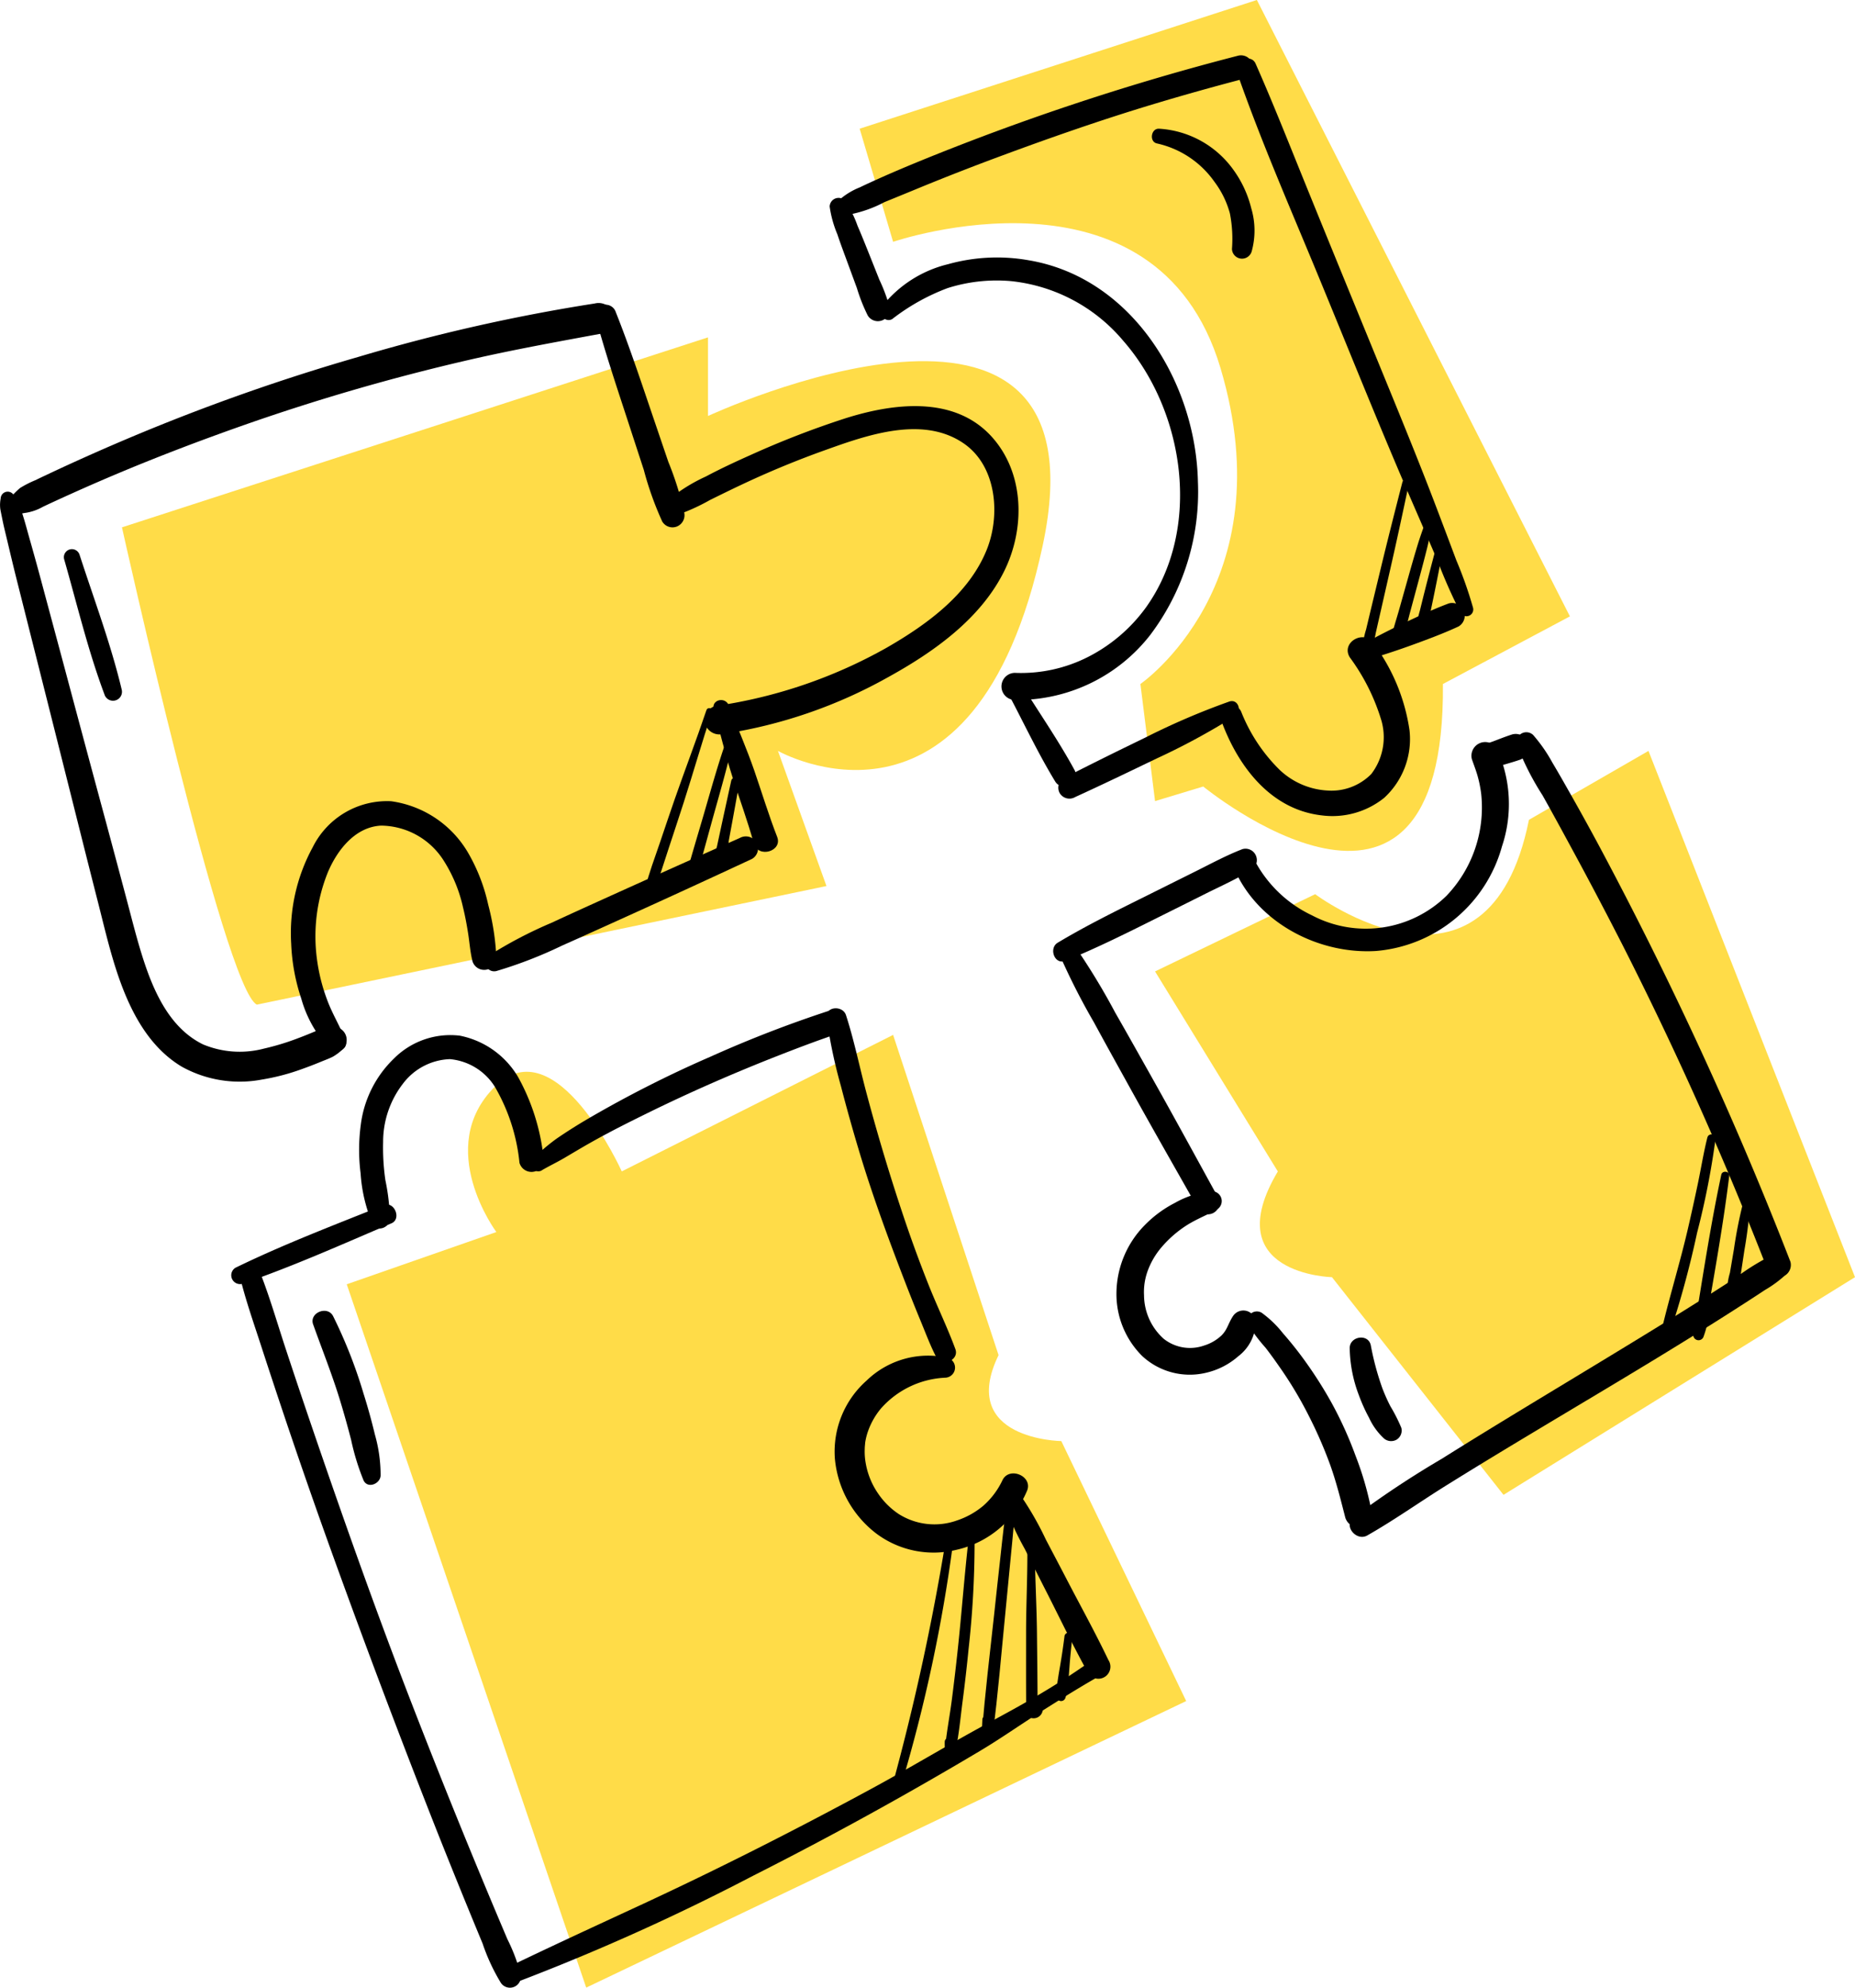 <svg xmlns="http://www.w3.org/2000/svg" width="143.017" height="153.175" viewBox="0 0 143.017 153.175">
  <g id="Group_879" data-name="Group 879" transform="translate(-764 -2874)">
    <g id="Group_878" data-name="Group 878" transform="translate(764 2874)">
      <path id="Path_3870" data-name="Path 3870" d="M1295.238,818.247l12.345-5.951s13.324,9.95,16.482-5.732l9.215-5.31,15.923,40.555-27.1,16.775-13.227-16.775s-8.9-.2-4.172-8.148Z" transform="translate(-1206.186 -743.387)" fill="#ffdc48"/>
      <path id="Path_3871" data-name="Path 3871" d="M1123.618,880.748l18.463,54.2,46.257-22.083-9.628-20.034s-8.009-.1-4.838-6.625l-8.13-24.676-20.92,10.518s-5.064-11.227-9.785-6.527.116,11.2.116,11.2Z" transform="translate(-1096.885 -781.778)" fill="#ffdc48"/>
      <path id="Path_3872" data-name="Path 3872" d="M1232.524,651.812l2.578,8.718s20.272-6.953,25.243,9.735-6.177,24.339-6.177,24.339l1.129,9.025,3.715-1.124s18.693,15.326,18.479-7.9l9.791-5.213-24.135-47.5Z" transform="translate(-1166.245 -641.894)" fill="#ffdc48"/>
      <path id="Path_3873" data-name="Path 3873" d="M1086.3,764.911c-2.5-1.211-10.4-36.782-10.4-36.782l45.183-14.64v6.059s31.038-14.415,25.8,10-20.407,15.809-20.407,15.809l3.74,10.414Z" transform="translate(-1066.497 -687.491)" fill="#ffdc48"/>
      <g id="Group_877" data-name="Group 877" transform="translate(0 4.256)">
        <g id="Group_833" data-name="Group 833" transform="translate(0 19.11)">
          <g id="Group_826" data-name="Group 826" transform="translate(0 14.519)">
            <path id="Path_3874" data-name="Path 3874" d="M1050.053,746.749a2.549,2.549,0,0,0-.03.815c.048.268.107.536.159.8.106.534.241,1.063.367,1.592.244,1.031.488,2.06.747,3.087l1.575,6.246q1.553,6.157,3.1,12.316.782,3.124,1.579,6.245c.439,1.72.841,3.456,1.385,5.147.936,2.907,2.364,5.927,5.089,7.548a9.2,9.2,0,0,0,6.17.987,16.966,16.966,0,0,0,3.134-.826c.49-.174.975-.364,1.456-.562.293-.12.6-.232.881-.374a4.006,4.006,0,0,0,.782-.594,1.011,1.011,0,0,0-.708-1.71,4.971,4.971,0,0,0-1.428.348c-.43.179-.86.356-1.3.52a19.281,19.281,0,0,1-2.653.81,7.341,7.341,0,0,1-4.693-.316c-2.427-1.177-3.684-3.762-4.531-6.3-.527-1.583-.927-3.208-1.355-4.82q-.792-2.98-1.593-5.958-1.61-5.953-3.2-11.912l-1.811-6.745q-.447-1.665-.919-3.321c-.157-.552-.3-1.109-.474-1.657-.09-.289-.186-.576-.28-.864a2.613,2.613,0,0,0-.451-.772.543.543,0,0,0-1,.271Z" transform="translate(-1050 -746.224)"/>
          </g>
          <g id="Group_827" data-name="Group 827" transform="translate(0.164)">
            <path id="Path_3875" data-name="Path 3875" d="M1051.3,722.634a5.3,5.3,0,0,1,1.021-.247,3.9,3.9,0,0,0,1.288-.464q1.064-.5,2.135-.981,2.05-.924,4.127-1.789c2.863-1.19,5.762-2.293,8.684-3.329a162.842,162.842,0,0,1,17.942-5.226c3.408-.783,6.842-1.4,10.28-2.036a1.2,1.2,0,0,0,.833-1.467,1.223,1.223,0,0,0-1.467-.833,139.411,139.411,0,0,0-18.227,4.117,158.475,158.475,0,0,0-17.735,6.274q-2.431,1.027-4.83,2.129-1.18.543-2.351,1.105a7.931,7.931,0,0,0-1.162.593,5.966,5.966,0,0,0-.483.457c-.18.158-.4.287-.59.427-.6.435-.272,1.509.536,1.27Z" transform="translate(-1050.453 -706.241)"/>
          </g>
          <g id="Group_828" data-name="Group 828" transform="translate(45.907 0.11)">
            <path id="Path_3876" data-name="Path 3876" d="M1176.448,707.558c.715,2.646,1.588,5.247,2.439,7.852l1.263,3.867a24.9,24.9,0,0,0,1.42,3.977.921.921,0,0,0,1.155.378.944.944,0,0,0,.536-1.091,24.264,24.264,0,0,0-1.219-3.879l-1.311-3.854c-.874-2.571-1.731-5.152-2.737-7.676a.827.827,0,0,0-.986-.56.813.813,0,0,0-.56.986Z" transform="translate(-1176.421 -706.543)"/>
          </g>
          <g id="Group_829" data-name="Group 829" transform="translate(22.432 38.352)">
            <path id="Path_3877" data-name="Path 3877" d="M1115.977,830.276c-.429-1.064-1.034-2.043-1.427-3.123a14.114,14.114,0,0,1-.785-3.2,13.205,13.205,0,0,1,.86-6.608c.723-1.7,2.1-3.482,4.1-3.581a5.779,5.779,0,0,1,4.835,2.712,11.216,11.216,0,0,1,1.48,3.587c.161.658.286,1.325.391,1.994.114.717.162,1.455.339,2.159a.942.942,0,0,0,1.842-.249,19.442,19.442,0,0,0-.632-4.116,13.88,13.88,0,0,0-1.495-3.9,8.158,8.158,0,0,0-5.988-4.066,6.4,6.4,0,0,0-6.046,3.547,13.819,13.819,0,0,0-1.659,7.433,15.174,15.174,0,0,0,.778,4.231,9.244,9.244,0,0,0,2.2,3.882c.484.441,1.5.017,1.211-.705Z" transform="translate(-1111.774 -811.858)"/>
          </g>
          <g id="Group_830" data-name="Group 830" transform="translate(37.433 41.097)">
            <path id="Path_3878" data-name="Path 3878" d="M1153.909,829.789a33.678,33.678,0,0,0,5.089-1.971c1.626-.72,3.245-1.457,4.866-2.19q4.9-2.217,9.773-4.488a.941.941,0,0,0,.335-1.277.957.957,0,0,0-1.277-.335q-4.88,2.164-9.744,4.359c-1.591.722-3.185,1.44-4.77,2.176a33.4,33.4,0,0,0-4.787,2.5.673.673,0,0,0,.516,1.224Z" transform="translate(-1153.085 -819.417)"/>
          </g>
          <g id="Group_831" data-name="Group 831" transform="translate(55.002 30.584)">
            <path id="Path_3879" data-name="Path 3879" d="M1201.495,791.2c.481,1.73.892,3.472,1.441,5.184s1.169,3.4,1.649,5.126c.327,1.175,2.231.608,1.8-.5-.651-1.67-1.174-3.4-1.761-5.1s-1.312-3.357-1.969-5.038c-.275-.7-1.372-.444-1.16.32Z" transform="translate(-1201.468 -790.465)"/>
          </g>
          <g id="Group_832" data-name="Group 832" transform="translate(50.923 7.932)">
            <path id="Path_3880" data-name="Path 3880" d="M1190.955,736.656a15.529,15.529,0,0,0,3.082-1.328c.952-.472,1.907-.939,2.87-1.386q2.937-1.363,5.988-2.454c3.254-1.166,7.563-2.712,10.732-.52,2.547,1.762,2.829,5.554,1.755,8.2-1.384,3.416-4.611,5.751-7.7,7.529a37.885,37.885,0,0,1-13.222,4.5,1.124,1.124,0,0,0-.78,1.373,1.146,1.146,0,0,0,1.373.78,37.5,37.5,0,0,0,12.673-4.344c3.525-1.938,7.163-4.492,9-8.188,1.629-3.271,1.595-7.55-.948-10.368-2.9-3.212-7.629-2.588-11.326-1.413a69.68,69.68,0,0,0-7.236,2.8c-1.173.523-2.341,1.065-3.475,1.668a13.051,13.051,0,0,0-3.35,2.193.576.576,0,0,0,.556.955Z" transform="translate(-1190.236 -728.086)"/>
          </g>
        </g>
        <g id="Group_842" data-name="Group 842" transform="translate(17.818 73.447)">
          <g id="Group_834" data-name="Group 834" transform="translate(0 15.116)">
            <path id="Path_3881" data-name="Path 3881" d="M1099.923,903.622c3.91-1.34,7.711-3.047,11.512-4.665.791-.337.217-1.727-.591-1.4-3.833,1.538-7.729,3.017-11.443,4.828a.681.681,0,0,0,.523,1.239Z" transform="translate(-1099.069 -897.506)"/>
          </g>
          <g id="Group_835" data-name="Group 835" transform="translate(9.869 2.053)">
            <path id="Path_3882" data-name="Path 3882" d="M1128.623,875.727a16.645,16.645,0,0,0-.352-3.01,17.518,17.518,0,0,1-.173-2.942,7.318,7.318,0,0,1,1.539-4.5,4.741,4.741,0,0,1,3.605-1.878,4.57,4.57,0,0,1,3.469,2.127,14.492,14.492,0,0,1,1.9,5.864.963.963,0,0,0,1.174.667.976.976,0,0,0,.667-1.174,16.387,16.387,0,0,0-1.942-6.094,6.723,6.723,0,0,0-4.507-3.2,6.143,6.143,0,0,0-5.074,1.767,8.563,8.563,0,0,0-2.552,5.094,14.444,14.444,0,0,0-.014,3.761,11.933,11.933,0,0,0,.917,3.879c.34.679,1.307.3,1.343-.364Z" transform="translate(-1126.247 -861.533)"/>
          </g>
          <g id="Group_836" data-name="Group 836" transform="translate(23.087 0.118)">
            <path id="Path_3883" data-name="Path 3883" d="M1163.5,868.578c.577-.34,1.19-.628,1.77-.97.658-.387,1.311-.78,1.976-1.155,1.511-.853,3.061-1.629,4.619-2.391,3.178-1.556,6.431-2.975,9.723-4.27,1.534-.6,3.076-1.19,4.638-1.714,1.146-.385.665-2.2-.5-1.825a92.282,92.282,0,0,0-9.2,3.557,89.636,89.636,0,0,0-9.6,4.874c-.768.456-1.524.932-2.26,1.438a14.278,14.278,0,0,0-1.836,1.572.566.566,0,0,0,.683.885Z" transform="translate(-1162.649 -856.203)"/>
          </g>
          <g id="Group_837" data-name="Group 837" transform="translate(45.904)">
            <path id="Path_3884" data-name="Path 3884" d="M1225.488,856.606a39.038,39.038,0,0,0,1.1,5.246q.678,2.618,1.461,5.207c1.028,3.4,2.26,6.731,3.54,10.04q.542,1.4,1.115,2.789c.4.959.763,1.951,1.241,2.872.413.8,1.791.245,1.472-.621-.611-1.66-1.395-3.266-2.05-4.911q-.969-2.434-1.811-4.911-1.692-5-3.045-10.105c-.509-1.931-.911-3.909-1.528-5.808-.249-.766-1.594-.691-1.491.2Z" transform="translate(-1225.482 -855.879)"/>
          </g>
          <g id="Group_838" data-name="Group 838" transform="translate(46.522 26.73)">
            <path id="Path_3885" data-name="Path 3885" d="M1235.929,929.7a6.818,6.818,0,0,0-6.277,1.753,7.309,7.309,0,0,0-2.438,6.029,8.193,8.193,0,0,0,3.206,5.764,7.373,7.373,0,0,0,6.207,1.233,7.73,7.73,0,0,0,5.416-4.576c.41-1.1-1.366-1.845-1.9-.8a6.075,6.075,0,0,1-1.474,1.979,6.166,6.166,0,0,1-2.027,1.139,5.156,5.156,0,0,1-4.485-.476,5.794,5.794,0,0,1-1.612-1.594,5.878,5.878,0,0,1-.959-2.362,4.918,4.918,0,0,1-.072-1.048q0-.124.011-.248c0,.005.04-.4.011-.185a5.138,5.138,0,0,1,.159-.736,5.652,5.652,0,0,1,1.093-2,7.035,7.035,0,0,1,4.935-2.346.78.78,0,0,0,.206-1.524Z" transform="translate(-1227.185 -929.49)"/>
          </g>
          <g id="Group_839" data-name="Group 839" transform="translate(59.644 37.44)">
            <path id="Path_3886" data-name="Path 3886" d="M1263.352,959.938a23.873,23.873,0,0,0,1.527,3.292c.528,1.046,1.052,2.094,1.585,3.138,1.077,2.11,2.1,4.262,3.248,6.334a.929.929,0,1,0,1.6-.938c-1.007-2.111-2.15-4.167-3.227-6.242-.526-1.012-1.06-2.021-1.59-3.031a23.875,23.875,0,0,0-1.767-3.135.765.765,0,0,0-.942-.309.751.751,0,0,0-.437.89Z" transform="translate(-1263.321 -958.985)"/>
          </g>
          <g id="Group_840" data-name="Group 840" transform="translate(21.085 49.946)">
            <path id="Path_3887" data-name="Path 3887" d="M1157.972,1018.56a170.281,170.281,0,0,0,18.308-8.227q8.91-4.505,17.492-9.617c1.609-.957,3.138-2.038,4.719-3.039,1.608-1.018,3.206-2.02,4.869-2.946.784-.437.013-1.7-.693-1.186-1.36.988-2.753,1.886-4.2,2.747s-2.908,1.645-4.377,2.445c-2.909,1.585-5.747,3.3-8.662,4.879-5.855,3.17-11.794,6.181-17.835,8.98-3.386,1.569-6.776,3.125-10.136,4.746-.672.324-.2,1.475.512,1.216Z" transform="translate(-1157.135 -993.425)"/>
          </g>
          <g id="Group_841" data-name="Group 841" transform="translate(0.629 19.628)">
            <path id="Path_3888" data-name="Path 3888" d="M1100.828,910.883c.431,1.817,1.065,3.609,1.642,5.385q.885,2.72,1.795,5.431,1.807,5.382,3.735,10.721,3.839,10.633,7.988,21.154,1.168,2.943,2.367,5.874.6,1.465,1.207,2.928a15.148,15.148,0,0,0,1.394,3.007.844.844,0,0,0,1.535-.647,13.545,13.545,0,0,0-1.015-2.69q-.537-1.264-1.069-2.529-1.091-2.6-2.157-5.206-2.149-5.257-4.2-10.553c-2.711-7-5.219-14.084-7.647-21.19q-1.024-3-2.017-6.008c-.669-2.027-1.264-4.109-2.055-6.091a.781.781,0,0,0-1.5.415Z" transform="translate(-1100.801 -909.932)"/>
          </g>
        </g>
        <g id="Group_843" data-name="Group 843" transform="translate(63.964 10.972)">
          <path id="Path_3889" data-name="Path 3889" d="M1226.149,684.517a8.633,8.633,0,0,0,.594,2.139c.233.7.49,1.383.744,2.072l.761,2.068a13.422,13.422,0,0,0,.842,2.126.916.916,0,0,0,1.667-.7,12.986,12.986,0,0,0-.775-2.064l-.818-2.052c-.281-.7-.561-1.408-.863-2.1a8.525,8.525,0,0,0-.987-1.964.688.688,0,0,0-1.165.482Z" transform="translate(-1226.148 -683.828)"/>
        </g>
        <g id="Group_844" data-name="Group 844" transform="translate(67.852 15.584)">
          <path id="Path_3890" data-name="Path 3890" d="M1237.828,701.25a16.237,16.237,0,0,1,4.238-2.36,12.511,12.511,0,0,1,4.877-.538,13.058,13.058,0,0,1,8.663,4.6c4.764,5.448,6.08,14.495,1.749,20.549a12.514,12.514,0,0,1-4.461,3.812,11.414,11.414,0,0,1-5.634,1.229,1.044,1.044,0,1,0,0,2.088,12.992,12.992,0,0,0,10.431-5.017,18.313,18.313,0,0,0,3.671-11.806c-.165-7.626-5.052-15.7-13.018-17.056a14.012,14.012,0,0,0-6.254.3,9.247,9.247,0,0,0-5.138,3.328c-.356.519.355,1.238.875.875Z" transform="translate(-1236.857 -696.529)"/>
        </g>
        <g id="Group_845" data-name="Group 845" transform="translate(77.757 48.453)">
          <path id="Path_3891" data-name="Path 3891" d="M1264.214,787.988c1.16,2.2,2.228,4.465,3.524,6.589a.866.866,0,0,0,1.494-.873c-1.186-2.186-2.609-4.247-3.928-6.353a.632.632,0,0,0-1.09.637Z" transform="translate(-1264.132 -787.048)"/>
        </g>
        <g id="Group_846" data-name="Group 846" transform="translate(64.506)">
          <path id="Path_3892" data-name="Path 3892" d="M1228.314,665.944a9.644,9.644,0,0,0,3.007-1.008q1.473-.6,2.947-1.208,2.951-1.205,5.94-2.313c3.933-1.458,7.894-2.84,11.912-4.048q3.466-1.041,6.969-1.953a.917.917,0,0,0-.487-1.767,190.7,190.7,0,0,0-24.2,7.981c-1.139.465-2.275.939-3.4,1.442-.523.234-1.045.469-1.561.72a5.45,5.45,0,0,0-1.611.982.694.694,0,0,0,.485,1.172Z" transform="translate(-1227.641 -653.614)"/>
        </g>
        <g id="Group_847" data-name="Group 847" transform="translate(95.305 0.244)">
          <path id="Path_3893" data-name="Path 3893" d="M1312.5,655.3c1.881,5.407,4.2,10.676,6.38,15.965,2.387,5.784,4.712,11.6,7.205,17.338q.96,2.209,1.911,4.422a39.342,39.342,0,0,0,1.778,4.007.523.523,0,0,0,.951-.4,31.386,31.386,0,0,0-1.291-3.665q-.732-1.953-1.472-3.9c-1.077-2.839-2.216-5.656-3.365-8.467-2.359-5.766-4.731-11.527-7.071-17.3-1.166-2.878-2.313-5.769-3.569-8.609-.363-.821-1.753-.236-1.457.614Z" transform="translate(-1312.458 -654.287)"/>
        </g>
        <g id="Group_848" data-name="Group 848" transform="translate(81.596 49.768)">
          <path id="Path_3894" data-name="Path 3894" d="M1275.982,798.077c2.108-.962,4.194-1.966,6.281-2.971a53.174,53.174,0,0,0,6.087-3.3c.544-.356.214-1.326-.463-1.1a55.335,55.335,0,0,0-6.471,2.775c-2.109,1.022-4.21,2.055-6.294,3.126a.862.862,0,0,0-.306,1.166.873.873,0,0,0,1.167.306Z" transform="translate(-1274.705 -790.668)"/>
        </g>
        <g id="Group_849" data-name="Group 849" transform="translate(94.1 44.851)">
          <path id="Path_3895" data-name="Path 3895" d="M1309.186,783.521c1.274,3.512,3.784,6.879,7.746,7.335a6.373,6.373,0,0,0,4.819-1.344,6.147,6.147,0,0,0,1.959-5.22,14.75,14.75,0,0,0-2.762-6.671c-.736-1.144-2.569-.086-1.832,1.071a15.886,15.886,0,0,1,2.435,4.88,4.668,4.668,0,0,1-.79,4.1,4.311,4.311,0,0,1-3.4,1.269,5.83,5.83,0,0,1-3.687-1.615,12.964,12.964,0,0,1-2.942-4.462c-.379-.874-1.878-.249-1.55.654Z" transform="translate(-1309.14 -777.129)"/>
        </g>
        <g id="Group_850" data-name="Group 850" transform="translate(104.9 42.195)">
          <path id="Path_3896" data-name="Path 3896" d="M1339.7,774.114c1.122-.34,2.238-.71,3.339-1.114,1.14-.418,2.3-.85,3.4-1.364a.973.973,0,0,0-.748-1.776c-1.138.423-2.259.947-3.356,1.465-1.06.5-2.106,1.036-3.136,1.6a.655.655,0,0,0,.5,1.193Z" transform="translate(-1338.883 -769.813)"/>
        </g>
        <g id="Group_851" data-name="Group 851" transform="translate(81.202 61.137)">
          <path id="Path_3897" data-name="Path 3897" d="M1274.555,830.628c2.468-1,4.856-2.2,7.24-3.39q1.783-.887,3.563-1.779c1.175-.587,2.417-1.136,3.531-1.832a.881.881,0,0,0,.359-1.1.87.87,0,0,0-1.036-.508c-1.245.479-2.45,1.134-3.645,1.728L1281,825.523c-2.37,1.179-4.765,2.348-7.036,3.71-.711.426-.24,1.73.588,1.395Z" transform="translate(-1273.619 -821.978)"/>
        </g>
        <g id="Group_852" data-name="Group 852" transform="translate(95.075 52.923)">
          <path id="Path_3898" data-name="Path 3898" d="M1311.925,809.157c1.794,4.138,6.485,6.57,10.9,6.306a11.028,11.028,0,0,0,9.726-8.063,10.263,10.263,0,0,0-.4-7.539,1.057,1.057,0,0,0-1.924.811c.154.451.332.893.457,1.353a9.273,9.273,0,0,1,.266,1.349,9.847,9.847,0,0,1-2.677,7.835,8.9,8.9,0,0,1-10.363,1.511,9.674,9.674,0,0,1-4.52-4.414.852.852,0,0,0-1.155-.3.866.866,0,0,0-.3,1.155Z" transform="translate(-1311.826 -799.356)"/>
        </g>
        <g id="Group_853" data-name="Group 853" transform="translate(113.95 52.299)">
          <path id="Path_3899" data-name="Path 3899" d="M1364.989,800.231a3.866,3.866,0,0,0,.5-.131l.5-.142c.334-.1.663-.194.992-.307a1.087,1.087,0,0,0,.611-.47,1.023,1.023,0,0,0-.367-1.4,1.032,1.032,0,0,0-.788-.1c-.339.109-.669.231-1,.358l-.487.186a5.556,5.556,0,0,0-.688.285.942.942,0,0,0-.386,1.177.9.9,0,0,0,.386.451l.225.095a.947.947,0,0,0,.5,0Z" transform="translate(-1363.803 -797.639)"/>
        </g>
        <g id="Group_854" data-name="Group 854" transform="translate(81.825 68.786)">
          <path id="Path_3900" data-name="Path 3900" d="M1275.374,843.963a52.479,52.479,0,0,0,2.485,4.837c.876,1.616,1.77,3.223,2.66,4.832,1.764,3.191,3.575,6.356,5.373,9.528a.883.883,0,0,0,1.524-.891c-1.742-3.169-3.472-6.346-5.247-9.5-.888-1.575-1.77-3.153-2.671-4.721a52.266,52.266,0,0,0-2.79-4.651.738.738,0,0,0-.91-.3.72.72,0,0,0-.422.86Z" transform="translate(-1275.335 -843.042)"/>
        </g>
        <g id="Group_855" data-name="Group 855" transform="translate(86.076 87.545)">
          <path id="Path_3901" data-name="Path 3901" d="M1294.417,894.7a6.988,6.988,0,0,0-2.848.889,8.959,8.959,0,0,0-2.353,1.734,7.546,7.546,0,0,0-2.172,5.218,6.729,6.729,0,0,0,1.991,4.864,5.394,5.394,0,0,0,4.943,1.279,5.7,5.7,0,0,0,2.461-1.268,3.4,3.4,0,0,0,1.344-2.6.955.955,0,0,0-1.763-.478c-.375.579-.415,1.017-.88,1.479a3.415,3.415,0,0,1-1.341.775,3.263,3.263,0,0,1-3.1-.511,4.532,4.532,0,0,1-1.528-3.357,4.76,4.76,0,0,1,.3-1.936,5.954,5.954,0,0,1,1.057-1.781,8.758,8.758,0,0,1,1.911-1.669c.755-.483,1.586-.8,2.362-1.233a.76.76,0,0,0-.381-1.406Z" transform="translate(-1287.044 -894.702)"/>
        </g>
        <g id="Group_856" data-name="Group 856" transform="translate(96.177 96.791)">
          <path id="Path_3902" data-name="Path 3902" d="M1314.948,921.266a14.111,14.111,0,0,0,1.308,1.714c.414.534.806,1.086,1.19,1.641a30.159,30.159,0,0,1,2.151,3.62,33.621,33.621,0,0,1,1.637,3.755c.476,1.329.812,2.683,1.162,4.048a1.044,1.044,0,1,0,2.013-.555,24.4,24.4,0,0,0-1.216-4.189,29.434,29.434,0,0,0-1.85-4.08,32.594,32.594,0,0,0-2.373-3.665q-.656-.876-1.381-1.7a8.169,8.169,0,0,0-1.65-1.584.73.73,0,0,0-.992.992Z" transform="translate(-1314.86 -920.165)"/>
        </g>
        <g id="Group_857" data-name="Group 857" transform="translate(104.057 92.284)">
          <path id="Path_3903" data-name="Path 3903" d="M1337.92,929.539c2.07-1.175,4.031-2.571,6.052-3.831,2.149-1.339,4.315-2.652,6.486-3.956,4.347-2.613,8.718-5.188,13.023-7.87q1.753-1.092,3.49-2.21.81-.522,1.615-1.053a8.958,8.958,0,0,0,1.7-1.273c.573-.615.016-1.883-.891-1.531a17.714,17.714,0,0,0-3.071,1.865q-1.53.993-3.076,1.962c-2.143,1.346-4.3,2.664-6.465,3.979-4.379,2.664-8.783,5.29-13.125,8.013a72.9,72.9,0,0,0-6.807,4.519c-.8.638.223,1.866,1.069,1.386Z" transform="translate(-1336.561 -907.754)"/>
        </g>
        <g id="Group_858" data-name="Group 858" transform="translate(116.909 52.162)">
          <path id="Path_3904" data-name="Path 3904" d="M1371.984,798.214a21.059,21.059,0,0,0,1.985,3.919c.711,1.268,1.409,2.544,2.1,3.821q2.086,3.831,4.069,7.716,3.969,7.816,7.436,15.873,1.929,4.484,3.7,9.036a.966.966,0,0,0,1.153.655.945.945,0,0,0,.655-1.154q-3.2-8.244-6.909-16.283-3.69-8-7.847-15.773-1.153-2.148-2.359-4.266c-.407-.72-.816-1.438-1.241-2.147a11.831,11.831,0,0,0-1.482-2.129.76.76,0,0,0-1.261.734Z" transform="translate(-1371.952 -797.263)"/>
        </g>
        <g id="Group_859" data-name="Group 859" transform="translate(128.203 83.164)">
          <path id="Path_3905" data-name="Path 3905" d="M1406.491,882.862c-.3,1.194-.493,2.416-.747,3.62s-.52,2.412-.8,3.612c-.566,2.4-1.285,4.764-1.872,7.16a.357.357,0,0,0,.687.189,73.51,73.51,0,0,0,1.938-7.233,60.71,60.71,0,0,0,1.424-7.264c.039-.361-.541-.428-.626-.085Z" transform="translate(-1403.056 -882.637)"/>
        </g>
        <g id="Group_860" data-name="Group 860" transform="translate(130.551 86.043)">
          <path id="Path_3906" data-name="Path 3906" d="M1411.68,890.785c-.863,4.046-1.469,8.161-2.15,12.242a.41.41,0,0,0,.791.218,6.992,6.992,0,0,0,.283-1c.063-.363-.431-.634-.633-.267a7.624,7.624,0,0,0-.441,1.049l.791.218c.693-4.113,1.464-8.236,1.973-12.376.043-.349-.54-.424-.613-.083Z" transform="translate(-1409.522 -890.565)"/>
        </g>
        <g id="Group_861" data-name="Group 861" transform="translate(133.139 88.104)">
          <path id="Path_3907" data-name="Path 3907" d="M1417.937,896.427a34.77,34.77,0,0,0-.742,3.714l-.312,1.836a4.923,4.923,0,0,0-.191,1.836.357.357,0,0,0,.645.084,4.838,4.838,0,0,0,.377-1.765l.289-1.917a34.243,34.243,0,0,0,.447-3.719.262.262,0,0,0-.513-.069Z" transform="translate(-1416.65 -896.242)"/>
        </g>
        <g id="Group_862" data-name="Group 862" transform="translate(105.015 32.695)">
          <path id="Path_3908" data-name="Path 3908" d="M1342.312,743.834c-.557,2.167-1.109,4.336-1.635,6.512l-.767,3.176q-.2.838-.4,1.676a7.415,7.415,0,0,0-.305,1.607c-.005.315.475.473.619.168a6.925,6.925,0,0,0,.425-1.477q.191-.841.383-1.682l.745-3.276c.5-2.185.968-4.376,1.433-6.567.068-.32-.411-.457-.493-.136Z" transform="translate(-1339.2 -743.651)"/>
        </g>
        <g id="Group_863" data-name="Group 863" transform="translate(107.168 35.022)">
          <path id="Path_3909" data-name="Path 3909" d="M1348.1,750.234c-.253.864-.592,1.713-.854,2.578-.245.807-.477,1.619-.705,2.431s-.457,1.624-.686,2.436c-.243.865-.539,1.735-.715,2.616-.09.453.542.783.783.33a4.31,4.31,0,0,0,.211-.475c.136-.351-.352-.561-.59-.344a3.355,3.355,0,0,0-.294.3l.716.417c.3-.846.491-1.746.725-2.613l.658-2.444c.219-.815.436-1.63.639-2.449.218-.877.361-1.781.586-2.651a.246.246,0,0,0-.474-.131Z" transform="translate(-1345.129 -750.06)"/>
        </g>
        <g id="Group_864" data-name="Group 864" transform="translate(109.101 37.803)">
          <path id="Path_3910" data-name="Path 3910" d="M1352.05,757.919q-.426,1.6-.836,3.212c-.134.526-.263,1.053-.393,1.58a14.7,14.7,0,0,0-.366,1.637c-.062.482.671.527.81.11a14.184,14.184,0,0,0,.36-1.589c.112-.532.224-1.064.333-1.6q.325-1.6.632-3.2c.068-.349-.446-.5-.539-.149Z" transform="translate(-1350.451 -757.718)"/>
        </g>
        <g id="Group_865" data-name="Group 865" transform="translate(49.729 50.303)">
          <path id="Path_3911" data-name="Path 3911" d="M1191.687,792.3c-.775,2.295-1.643,4.563-2.442,6.851-.394,1.129-.772,2.264-1.158,3.4-.393,1.157-.833,2.311-1.129,3.5-.092.369.481.65.642.271.466-1.1.809-2.255,1.182-3.391.382-1.164.771-2.326,1.145-3.492.748-2.331,1.422-4.69,2.191-7.013.09-.274-.34-.39-.431-.119Z" transform="translate(-1186.948 -792.143)"/>
        </g>
        <g id="Group_866" data-name="Group 866" transform="translate(52.789 53.117)">
          <path id="Path_3912" data-name="Path 3912" d="M1198.407,800.1c-.568,1.681-1.044,3.4-1.539,5.1s-1.016,3.4-1.476,5.119a.394.394,0,0,0,.759.21c.079-.247.17-.489.245-.737.114-.373-.461-.629-.639-.269-.115.232-.215.47-.326.7l.72.3c.51-1.7.962-3.419,1.439-5.129s.974-3.418,1.376-5.146a.29.29,0,0,0-.559-.154Z" transform="translate(-1195.375 -799.892)"/>
        </g>
        <g id="Group_867" data-name="Group 867" transform="translate(55.146 55.681)">
          <path id="Path_3913" data-name="Path 3913" d="M1203.093,807.185q-.32,1.466-.641,2.932c-.106.489-.211.978-.316,1.467l-.146.677a2.808,2.808,0,0,0-.123.789c.028.349.524.556.711.193a5.341,5.341,0,0,0,.328-1.446c.091-.493.183-.986.274-1.479q.27-1.48.538-2.96c.073-.4-.535-.583-.625-.172Z" transform="translate(-1201.864 -806.951)"/>
        </g>
        <g id="Group_868" data-name="Group 868" transform="translate(68.857 114.367)">
          <path id="Path_3914" data-name="Path 3914" d="M1243.658,968.778a183.423,183.423,0,0,1-4.021,18.5.328.328,0,0,0,.631.174,120.117,120.117,0,0,0,3.976-18.6c.043-.33-.531-.411-.586-.079Z" transform="translate(-1239.623 -968.566)"/>
        </g>
        <g id="Group_869" data-name="Group 869" transform="translate(72.835 114.415)">
          <path id="Path_3915" data-name="Path 3915" d="M1252.386,968.939c-.3,2.687-.5,5.385-.786,8.074q-.211,1.991-.467,3.978c-.172,1.347-.447,2.7-.552,4.053l.786-.106c-.068-.253-.1-.513-.16-.768a.32.32,0,0,0-.626.085c-.007.264.015.527,0,.79a.4.4,0,0,0,.786.106c.3-1.3.416-2.663.588-3.983q.266-2.029.466-4.066a74.331,74.331,0,0,0,.462-8.162.249.249,0,0,0-.5,0Z" transform="translate(-1250.58 -968.699)"/>
        </g>
        <g id="Group_870" data-name="Group 870" transform="translate(75.705 110.942)">
          <path id="Path_3916" data-name="Path 3916" d="M1260.51,959.329c-.279,1.469-.424,2.982-.588,4.468-.168,1.524-.34,3.049-.5,4.574-.326,3.043-.714,6.1-.936,9.148l.826-.112c-.056-.357-.116-.708-.194-1.06s-.574-.246-.6.081c-.024.365-.033.726-.036,1.092-.005.559.772.519.842,0,.4-3,.641-6.043.943-9.059.15-1.494.289-2.99.433-4.484.146-1.515.319-3.051.346-4.574.005-.3-.478-.38-.536-.073Z" transform="translate(-1258.483 -959.134)"/>
        </g>
        <g id="Group_871" data-name="Group 871" transform="translate(79.105 115.242)">
          <path id="Path_3917" data-name="Path 3917" d="M1267.95,971.256c0,2.027-.1,4.056-.1,6.085s-.008,4.057.01,6.085a.454.454,0,0,0,.322.423.709.709,0,0,0,.937-.833c-.062-.35-.58-.309-.667,0,.03,0,.018,0-.036-.013l.322.423c0-2.028-.028-4.057-.048-6.085s-.14-4.058-.159-6.085a.29.29,0,0,0-.58,0Z" transform="translate(-1267.847 -970.976)"/>
        </g>
        <g id="Group_872" data-name="Group 872" transform="translate(81.445 121.566)">
          <path id="Path_3918" data-name="Path 3918" d="M1274.91,988.7q-.146,1.157-.343,2.3c-.065.373-.129.747-.181,1.122a4.732,4.732,0,0,0-.082,1.2.348.348,0,0,0,.68.092,4.758,4.758,0,0,0,.213-1.18c.043-.392.07-.786.1-1.179.057-.788.137-1.573.231-2.357a.31.31,0,0,0-.309-.309.316.316,0,0,0-.309.309Z" transform="translate(-1274.289 -988.393)"/>
        </g>
        <g id="Group_873" data-name="Group 873" transform="translate(24.093 96.76)">
          <path id="Path_3919" data-name="Path 3919" d="M1116.4,921.13c.708,1.98,1.49,3.927,2.1,5.941q.445,1.469.828,2.957a18.284,18.284,0,0,0,.953,3.107c.314.684,1.286.282,1.319-.357a11.388,11.388,0,0,0-.441-3.166q-.378-1.578-.866-3.124a37.279,37.279,0,0,0-2.359-6.006c-.433-.832-1.859-.257-1.535.647Z" transform="translate(-1116.349 -920.08)"/>
        </g>
        <g id="Group_874" data-name="Group 874" transform="translate(4.915 38.07)">
          <path id="Path_3920" data-name="Path 3920" d="M1063.563,759.214c1,3.484,1.835,7.022,3.108,10.421a.691.691,0,0,0,1.332-.367c-.843-3.531-2.128-6.933-3.247-10.383a.619.619,0,0,0-1.193.329Z" transform="translate(-1063.535 -758.453)"/>
        </g>
        <g id="Group_875" data-name="Group 875" transform="translate(88.808 5.662)">
          <path id="Path_3921" data-name="Path 3921" d="M1294.982,670.347a7.354,7.354,0,0,1,4.415,2.957,7.168,7.168,0,0,1,1.186,2.431,10.149,10.149,0,0,1,.159,2.737.776.776,0,0,0,1.516.205,6.014,6.014,0,0,0-.028-3.336,8.549,8.549,0,0,0-1.406-3.008,7.6,7.6,0,0,0-5.688-3.126c-.645-.05-.8,1.028-.154,1.139Z" transform="translate(-1294.568 -669.205)"/>
        </g>
        <g id="Group_876" data-name="Group 876" transform="translate(104.06 98.824)">
          <path id="Path_3922" data-name="Path 3922" d="M1336.569,926.574a10.623,10.623,0,0,0,.708,3.631,13.145,13.145,0,0,0,.781,1.733,5.073,5.073,0,0,0,1.121,1.568.852.852,0,0,0,.992.128.827.827,0,0,0,.376-.924,12.681,12.681,0,0,0-.847-1.667,14.023,14.023,0,0,1-.619-1.391,21.565,21.565,0,0,1-.887-3.3c-.192-.925-1.627-.7-1.625.22Z" transform="translate(-1336.569 -925.763)"/>
        </g>
      </g>
    </g>
  </g>
</svg>
